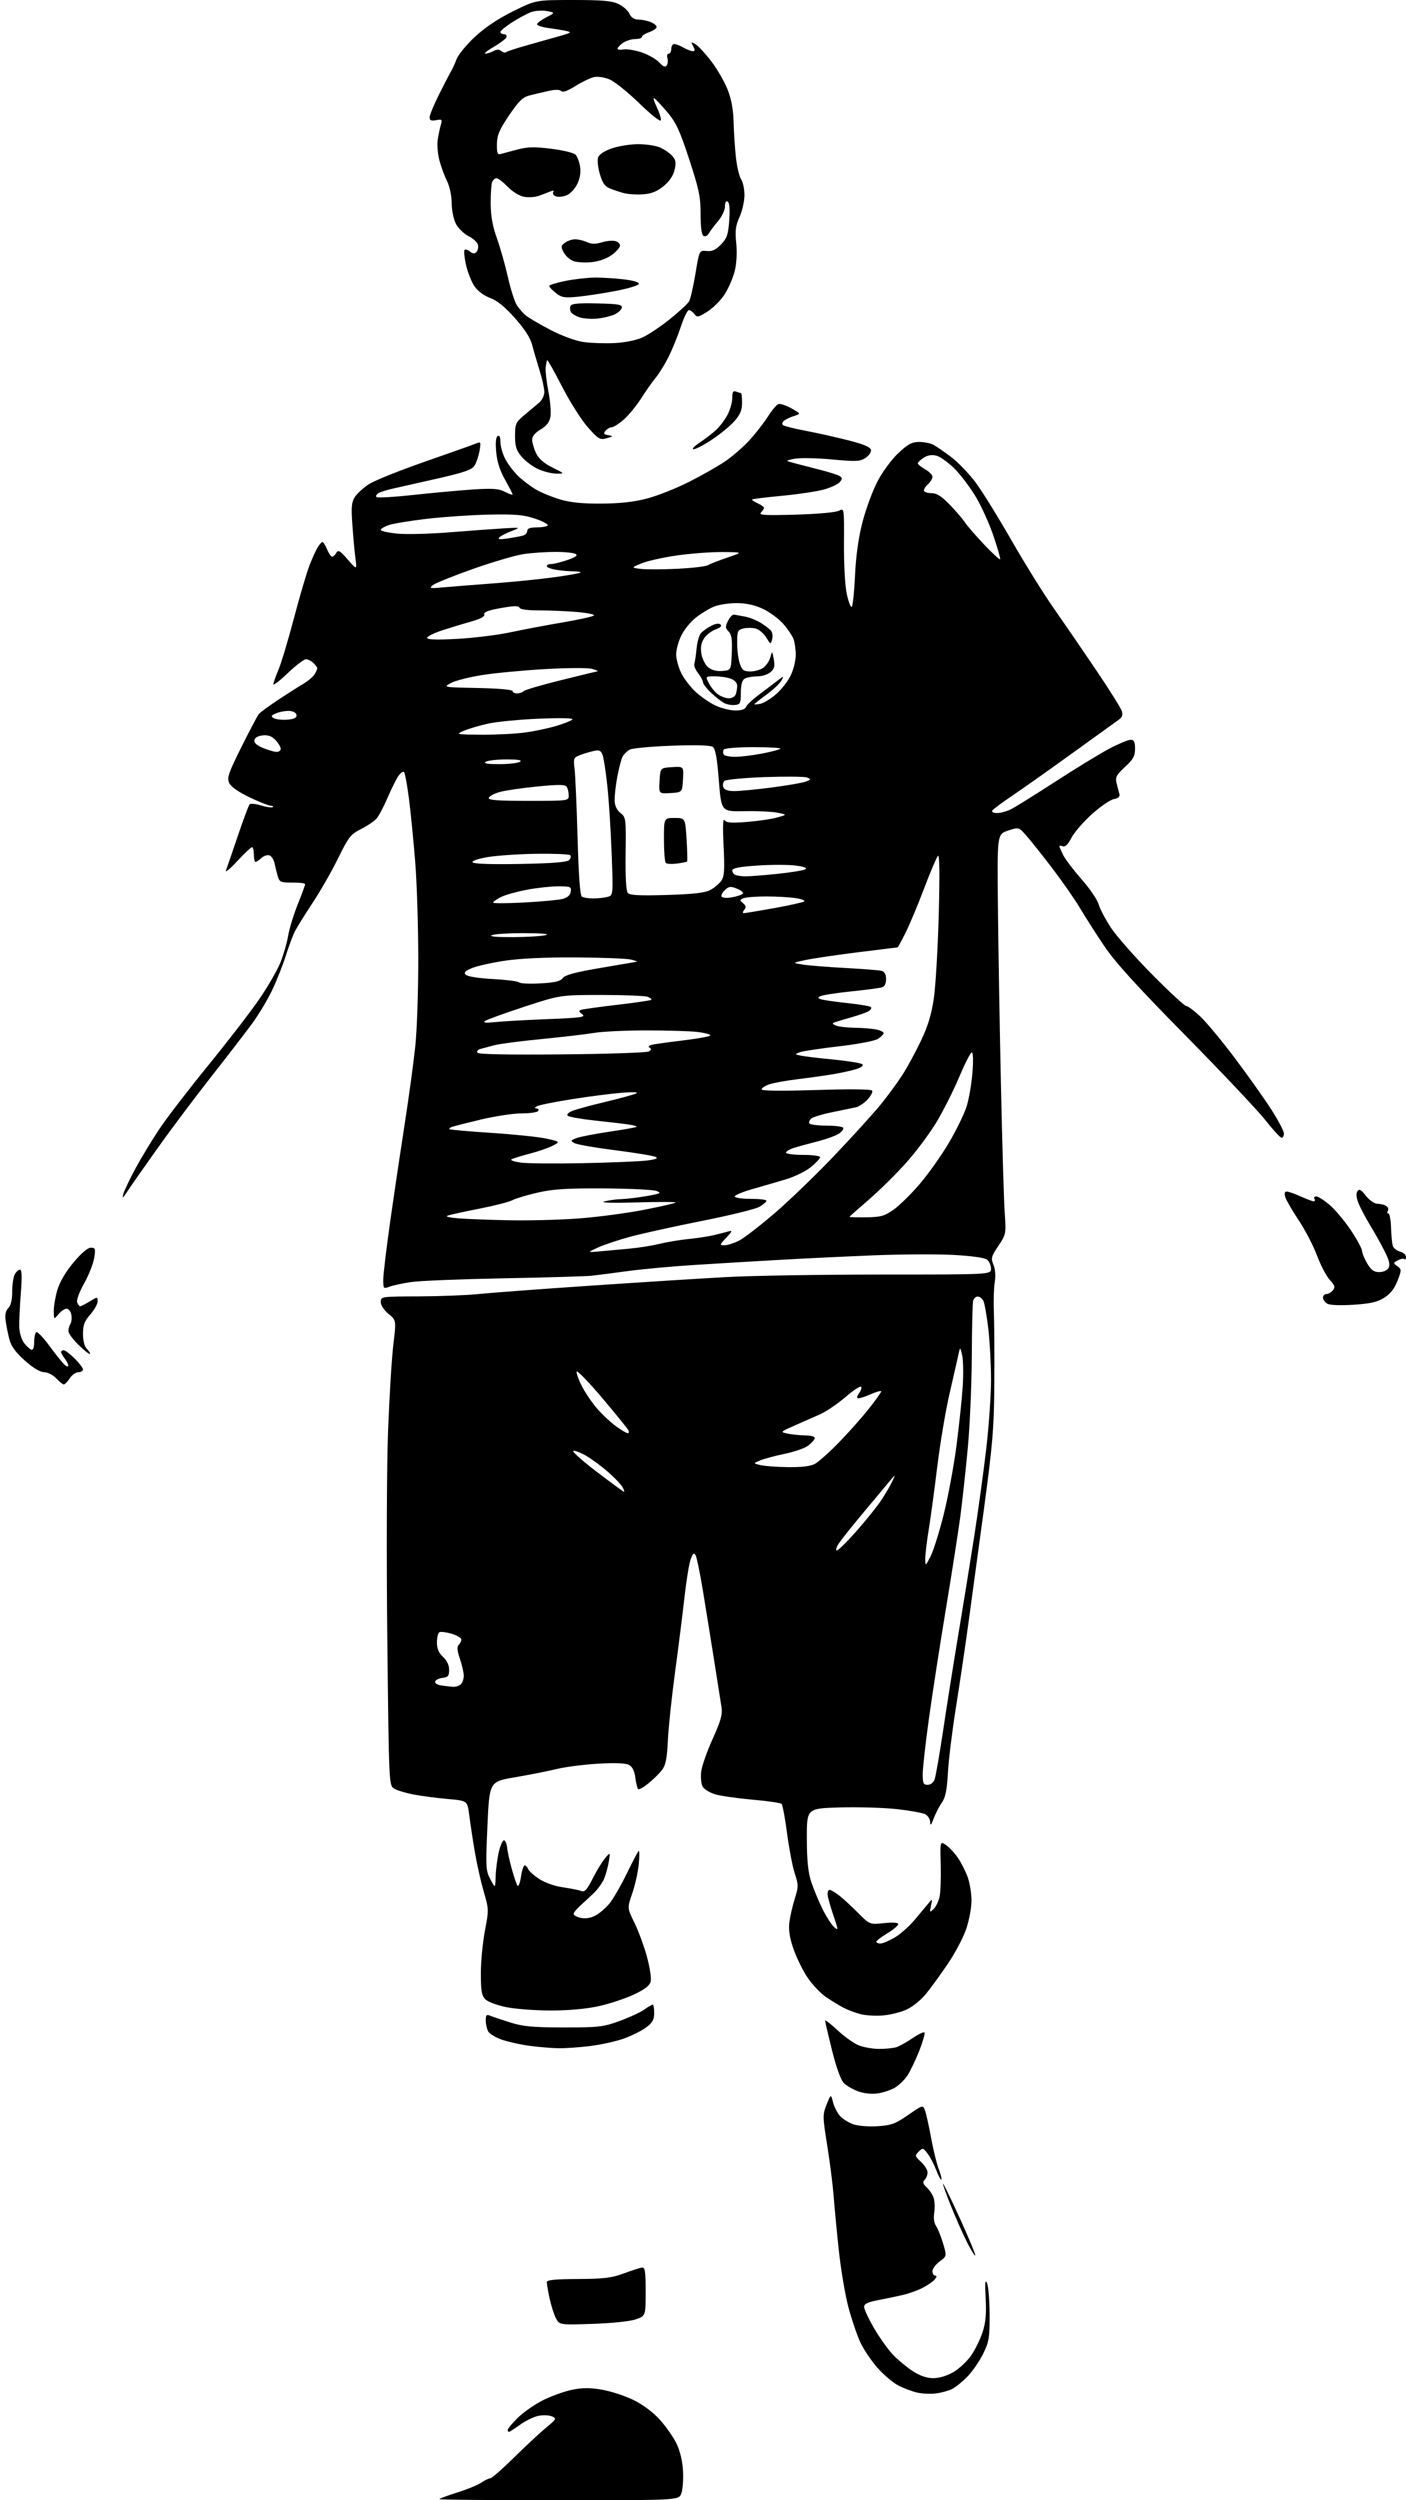 <?xml version="1.0" encoding="UTF-8" standalone="no"?>
<svg 
  version="1.1" 
  xmlns="http://www.w3.org/2000/svg" 
  xmlns:xlink="http://www.w3.org/1999/xlink" 
  xmlns:svg="http://www.w3.org/2000/svg"
  xmlns:rdf="http://www.w3.org/1999/02/22-rdf-syntax-ns#"
  xmlns:cc="http://creativecommons.org/ns#"
  xmlns:dc="http://purl.org/dc/elements/1.1/"
  viewBox="0 0 576 1024"
  width="576"
  height="1024"
>
<style>svg {background-color: white; }</style>"
<path stroke="none" fill="black" fill-rule="evenodd" d="M229.02,1024.00C202.06,1024.00 180.00,1023.80 180.00,1023.56C180.00,1023.31 183.26,1022.10 187.25,1020.85C191.24,1019.61 195.69,1017.78 197.15,1016.79C198.61,1015.81 200.29,1015.00 200.88,1015.00C201.47,1015.00 205.90,1011.11 210.73,1006.36C215.55,1001.61 221.46,996.12 223.86,994.15C227.92,990.82 228.08,990.52 226.18,989.67C225.05,989.16 222.58,989.04 220.68,989.40C218.79,989.76 215.39,991.39 213.13,993.02C210.87,994.66 208.79,996.00 208.51,996.00C208.23,996.00 208.00,995.62 208.00,995.16C208.00,994.69 209.84,992.49 212.09,990.26C214.35,988.03 218.96,984.80 222.34,983.09C225.73,981.38 231.08,979.44 234.24,978.78C238.61,977.88 241.58,977.86 246.64,978.73C250.30,979.36 256.13,981.26 259.58,982.97C263.44,984.87 267.60,987.99 270.35,991.05C272.82,993.79 275.88,998.17 277.14,1000.77C278.60,1003.77 279.58,1007.88 279.81,1012.00C280.01,1015.58 279.69,1019.74 279.11,1021.25C278.05,1024.00 278.05,1024.00 229.02,1024.00zM383.50,980.24C381.30,980.53 377.81,980.38 375.73,979.90C373.66,979.42 370.24,978.14 368.12,977.06C366.01,975.98 362.21,972.80 359.68,969.99C357.16,967.18 353.94,962.45 352.53,959.47C351.12,956.49 348.87,949.88 347.53,944.78C346.20,939.67 344.43,929.20 343.62,921.50C342.80,913.80 341.86,903.90 341.53,899.50C341.20,895.10 340.02,885.82 338.92,878.89C336.99,866.79 336.98,866.09 338.65,861.92C340.39,857.57 340.39,857.57 341.28,861.03C341.76,862.94 343.09,865.50 344.23,866.72C345.36,867.94 347.85,869.45 349.75,870.08C351.64,870.71 356.07,871.04 359.58,870.81C365.10,870.46 366.78,869.84 372.02,866.23C378.05,862.06 378.07,862.06 378.94,864.34C379.42,865.60 380.54,870.65 381.44,875.56C382.34,880.48 383.75,886.24 384.58,888.37C385.41,890.51 385.89,892.45 385.65,892.69C385.41,892.93 384.47,891.18 383.56,888.81C382.65,886.44 381.05,883.38 380.00,882.00C378.20,879.64 378.00,879.59 376.37,881.22C374.73,882.84 374.78,883.07 377.32,885.42C378.79,886.79 380.00,888.74 380.00,889.75C380.00,890.77 379.46,892.14 378.81,892.79C377.88,893.72 378.10,894.45 379.79,896.02C380.99,897.14 382.26,899.19 382.61,900.58C382.96,901.97 383.00,904.61 382.70,906.45C382.38,908.43 382.69,910.54 383.47,911.66C384.19,912.68 385.48,915.89 386.34,918.77C387.90,924.02 387.90,924.02 384.95,926.20C383.33,927.40 382.00,929.19 382.00,930.19C382.00,931.18 382.51,932.00 383.12,932.00C383.87,932.00 383.81,932.52 382.94,933.57C382.22,934.44 379.98,935.99 377.95,937.02C375.93,938.06 372.30,939.36 369.88,939.92C367.47,940.48 362.91,941.43 359.75,942.04C355.45,942.86 354.00,943.57 354.00,944.84C354.00,945.77 355.83,949.67 358.06,953.52C360.30,957.36 363.79,962.24 365.81,964.38C367.84,966.51 371.50,969.55 373.95,971.13C376.94,973.06 379.69,974.00 382.36,974.00C384.79,974.00 387.99,973.03 390.63,971.48C393.00,970.09 396.26,967.02 397.89,964.67C399.51,962.31 401.60,958.03 402.54,955.16C403.81,951.28 404.13,947.74 403.80,941.32C403.46,934.90 403.60,933.31 404.36,935.10C404.92,936.42 405.40,942.23 405.42,948.00C405.46,957.42 405.19,959.06 402.77,964.00C401.29,967.02 398.40,971.22 396.36,973.32C394.32,975.42 391.49,977.72 390.07,978.43C388.66,979.14 385.70,979.96 383.50,980.24zM242.83,951.76C229.17,952.22 229.17,952.22 227.70,949.36C226.90,947.79 225.74,944.12 225.12,941.20C224.50,938.29 224.00,935.35 224.00,934.67C224.00,933.77 227.38,933.43 236.75,933.39C247.32,933.34 250.52,932.95 255.50,931.12C258.80,929.90 262.18,928.82 263.00,928.70C264.25,928.53 264.50,930.19 264.50,938.50C264.50,948.49 264.50,948.49 260.50,949.90C258.17,950.72 250.80,951.49 242.83,951.76zM399.55,923.78C399.32,924.01 397.79,921.55 396.15,918.30C394.51,915.05 391.56,908.41 389.59,903.52C387.63,898.64 386.15,894.51 386.32,894.34C386.49,894.18 389.63,900.64 393.30,908.70C396.97,916.76 399.79,923.55 399.55,923.78zM359.50,857.38C357.11,857.73 353.92,857.39 351.59,856.54C349.44,855.76 346.79,854.23 345.70,853.14C344.47,851.91 342.63,846.82 340.88,839.83C339.33,833.60 338.05,828.10 338.03,827.61C338.01,827.13 340.26,828.84 343.02,831.42C345.78,834.01 349.66,836.79 351.63,837.62C353.60,838.44 357.38,839.13 360.02,839.15C362.66,839.17 365.88,838.86 367.16,838.46C368.45,838.06 371.44,836.39 373.82,834.77C376.20,833.14 378.41,832.07 378.73,832.40C379.06,832.72 378.09,836.12 376.59,839.95C375.08,843.79 372.87,848.38 371.67,850.16C370.47,851.94 368.14,854.16 366.50,855.10C364.85,856.04 361.70,857.07 359.50,857.38zM228.53,838.87C225.76,838.80 220.65,838.38 217.16,837.92C213.67,837.47 208.61,836.37 205.90,835.47C203.20,834.57 200.54,833.00 199.99,831.98C199.45,830.96 199.00,828.93 199.00,827.46C199.00,825.30 199.33,824.93 200.75,825.53C201.71,825.94 205.43,827.19 209.00,828.31C214.36,829.99 218.22,830.35 231.00,830.36C245.25,830.37 247.09,830.16 253.77,827.74C257.77,826.29 262.34,824.18 263.93,823.05C265.51,821.92 267.08,821.00 267.40,821.00C267.73,821.00 268.00,822.55 268.00,824.45C268.00,827.18 267.32,828.41 264.75,830.32C262.96,831.66 258.94,833.69 255.82,834.83C252.69,835.98 246.41,837.39 241.85,837.96C237.28,838.53 231.29,838.94 228.53,838.87zM362.00,825.42C358.98,825.69 354.80,825.48 352.72,824.96C350.64,824.44 347.49,823.28 345.72,822.37C343.95,821.46 340.64,819.45 338.37,817.89C336.10,816.34 332.65,812.67 330.70,809.73C328.75,806.79 326.17,801.49 324.98,797.95C323.41,793.31 322.97,790.26 323.41,787.07C323.74,784.63 324.74,780.32 325.64,777.48C327.15,772.69 327.14,771.95 325.60,767.31C324.69,764.56 323.27,757.19 322.45,750.93C321.63,744.67 320.61,739.21 320.20,738.80C319.79,738.39 314.40,737.60 308.22,737.06C302.04,736.52 295.17,735.53 292.94,734.86C290.71,734.19 288.41,732.76 287.83,731.68C287.25,730.59 286.99,727.86 287.25,725.60C287.52,723.35 289.63,717.31 291.95,712.19C295.33,704.72 296.04,702.16 295.58,699.19C295.26,697.16 293.87,688.30 292.48,679.50C291.08,670.70 289.02,657.88 287.88,651.00C286.74,644.12 285.44,637.83 284.98,637.00C284.32,635.82 283.89,636.15 282.99,638.50C282.35,640.15 281.21,647.04 280.46,653.81C279.70,660.58 277.95,674.53 276.56,684.81C275.17,695.09 273.84,707.73 273.60,712.90C273.27,720.09 272.72,722.90 271.27,724.84C270.22,726.24 267.71,728.72 265.69,730.36C263.67,732.00 261.74,733.08 261.42,732.75C261.10,732.43 260.58,730.31 260.28,728.04C259.91,725.28 259.05,723.56 257.67,722.82C256.32,722.10 251.97,721.93 245.06,722.33C239.25,722.67 231.57,723.66 228.00,724.53C224.43,725.40 216.78,726.91 211.00,727.89C200.50,729.67 200.50,729.67 199.69,747.77C198.93,764.84 199.00,766.09 200.90,769.69C202.91,773.50 202.91,773.50 203.05,768.50C203.13,765.75 203.71,761.25 204.35,758.50C204.99,755.75 205.96,753.60 206.51,753.72C207.05,753.84 207.62,755.19 207.76,756.72C207.90,758.25 208.76,762.20 209.68,765.50C210.59,768.80 211.66,771.87 212.04,772.33C212.43,772.78 213.06,771.09 213.44,768.58C213.81,766.06 214.50,764.00 214.95,764.00C215.41,764.00 216.04,764.65 216.34,765.45C216.65,766.25 218.67,768.08 220.84,769.51C223.18,771.06 227.17,772.47 230.64,772.97C233.86,773.44 237.26,774.12 238.19,774.50C239.52,775.02 240.53,773.90 242.83,769.33C244.45,766.12 246.74,762.37 247.91,761.00C250.05,758.50 250.05,758.50 249.40,762.50C249.04,764.70 248.17,767.85 247.47,769.50C246.77,771.15 244.92,773.73 243.35,775.24C241.78,776.75 239.26,779.09 237.75,780.45C236.24,781.80 235.00,783.34 235.00,783.88C235.00,784.41 236.32,785.13 237.93,785.48C239.76,785.89 241.96,785.55 243.81,784.60C245.43,783.76 248.01,781.59 249.53,779.79C251.06,777.98 254.25,772.49 256.64,767.59C259.03,762.69 261.27,758.42 261.63,758.09C261.99,757.77 262.01,760.20 261.68,763.50C261.35,766.80 260.15,772.19 259.01,775.48C256.95,781.46 256.95,781.46 259.91,787.48C261.54,790.79 263.84,797.03 265.02,801.34C266.20,805.65 266.90,810.24 266.58,811.54C266.16,813.22 264.18,814.76 259.74,816.85C256.31,818.48 249.90,820.61 245.50,821.60C240.41,822.74 233.31,823.40 226.00,823.42C219.68,823.44 211.40,822.84 207.61,822.08C203.77,821.33 199.90,819.90 198.86,818.86C197.33,817.33 197.00,815.44 196.99,808.25C196.99,803.44 197.74,795.58 198.65,790.80C200.28,782.31 200.27,781.92 198.19,774.80C197.02,770.78 195.37,763.45 194.53,758.50C193.69,753.55 192.66,746.80 192.25,743.50C191.49,737.50 191.49,737.50 183.50,736.80C179.10,736.42 172.80,735.60 169.50,734.97C166.20,734.35 162.56,733.24 161.41,732.51C159.35,731.18 159.32,730.55 158.67,671.33C158.30,637.24 158.43,600.53 158.98,586.00C159.52,571.98 160.49,556.05 161.15,550.61C162.34,540.73 162.34,540.73 159.16,538.11C157.29,536.58 155.99,534.57 155.99,533.25C156.00,531.01 156.10,531.00 171.75,530.94C180.41,530.90 191.32,530.48 196.00,529.99C200.68,529.50 221.15,527.97 241.50,526.59C261.85,525.21 287.05,523.61 297.50,523.04C307.95,522.47 336.64,522.00 361.25,522.00C406.00,522.00 406.00,522.00 406.00,519.62C406.00,518.31 405.29,516.66 404.43,515.94C403.45,515.13 398.30,514.39 390.68,513.97C383.98,513.60 369.05,513.68 357.50,514.15C345.95,514.62 328.62,515.46 319.00,516.01C309.38,516.56 294.07,517.47 285.00,518.04C275.93,518.60 263.55,519.73 257.50,520.54C251.45,521.36 244.70,522.23 242.50,522.48C240.30,522.73 224.10,523.21 206.50,523.54C188.90,523.87 171.70,524.57 168.28,525.09C164.85,525.61 160.91,526.46 159.53,526.99C157.10,527.91 157.00,527.80 157.00,524.10C157.00,521.98 158.34,510.86 159.98,499.38C161.61,487.89 164.29,469.95 165.92,459.50C167.54,449.05 169.44,435.10 170.13,428.50C170.83,421.90 171.38,405.70 171.36,392.50C171.35,379.30 170.78,361.52 170.10,353.00C169.42,344.48 168.27,332.86 167.55,327.20C166.82,321.53 165.91,316.58 165.51,316.20C165.11,315.81 164.04,316.59 163.14,317.93C162.24,319.27 160.24,323.31 158.69,326.92C157.15,330.52 155.12,334.31 154.19,335.34C153.26,336.37 150.41,338.28 147.86,339.57C143.64,341.71 142.79,342.80 138.56,351.43C136.00,356.66 131.29,364.89 128.10,369.72C124.90,374.55 121.61,379.85 120.78,381.50C119.95,383.15 118.28,387.65 117.06,391.50C115.85,395.35 113.33,401.69 111.47,405.58C109.61,409.47 105.97,415.55 103.39,419.08C100.80,422.61 93.21,432.48 86.51,441.00C79.81,449.52 69.85,462.80 64.38,470.50C58.90,478.20 53.39,486.07 52.14,488.00C50.29,490.85 50.00,491.03 50.54,489.00C50.91,487.62 53.15,482.90 55.53,478.50C57.91,474.10 62.35,466.78 65.40,462.23C68.44,457.68 77.37,446.08 85.22,436.45C93.07,426.82 102.42,414.70 106.00,409.52C109.58,404.34 113.55,397.49 114.84,394.30C116.13,391.11 117.56,386.17 118.03,383.33C118.49,380.49 120.25,374.72 121.93,370.50C123.62,366.29 125.00,362.53 125.00,362.13C125.00,361.74 122.65,361.43 119.79,361.46C115.08,361.50 114.50,361.26 113.83,359.00C113.41,357.62 112.82,355.24 112.51,353.71C112.20,352.17 111.26,350.65 110.43,350.34C109.60,350.02 108.12,350.49 107.13,351.38C106.15,352.27 105.04,353.00 104.67,353.00C104.30,353.00 104.00,351.65 104.00,350.00C104.00,348.35 103.66,346.99 103.25,346.97C102.84,346.96 100.09,349.54 97.15,352.72C94.21,355.90 92.15,357.60 92.57,356.50C92.98,355.40 95.18,349.01 97.45,342.29C99.72,335.58 101.90,329.77 102.28,329.38C102.67,329.00 104.83,329.23 107.09,329.91C109.35,330.59 111.45,330.88 111.76,330.57C112.08,330.26 111.68,330.00 110.89,330.00C110.09,330.00 106.19,328.44 102.22,326.54C97.59,324.32 94.59,322.20 93.89,320.66C92.93,318.55 93.58,316.63 98.89,305.97C102.25,299.23 105.47,293.14 106.05,292.44C106.63,291.74 110.12,289.17 113.80,286.73C117.49,284.29 122.19,281.29 124.26,280.06C126.33,278.83 128.47,276.99 129.01,275.98C129.56,274.96 130.00,273.91 130.00,273.64C130.00,273.37 129.29,272.44 128.43,271.57C127.56,270.71 126.18,270.00 125.35,270.00C124.53,270.00 121.18,272.54 117.93,275.65C114.67,278.76 112.00,280.82 112.00,280.24C112.00,279.65 112.92,277.01 114.05,274.38C115.18,271.74 118.07,262.14 120.46,253.04C122.86,243.95 125.75,234.15 126.89,231.28C128.02,228.40 129.52,225.14 130.22,224.03C130.91,222.91 131.77,222.00 132.12,222.00C132.47,222.00 133.32,223.35 134.00,225.00C134.68,226.65 135.62,228.00 136.07,228.00C136.53,228.00 137.30,227.28 137.79,226.41C138.54,225.08 139.31,225.54 142.46,229.16C146.24,233.50 146.24,233.50 145.60,228.50C145.24,225.75 144.68,219.58 144.34,214.78C143.84,207.62 144.02,205.62 145.39,203.53C146.30,202.14 148.85,199.80 151.05,198.35C153.25,196.89 163.70,192.69 174.28,189.01C184.85,185.33 194.32,181.96 195.32,181.53C196.96,180.81 197.07,181.11 196.46,184.62C196.08,186.75 195.17,189.48 194.42,190.67C193.33,192.40 190.31,193.46 179.28,195.98C171.70,197.71 163.47,199.57 160.99,200.11C158.51,200.64 155.82,201.49 155.02,201.99C154.22,202.48 153.87,203.20 154.25,203.59C154.64,203.97 161.60,203.56 169.72,202.67C177.85,201.79 188.84,200.79 194.14,200.45C201.92,199.95 204.37,200.14 206.89,201.44C208.60,202.33 210.00,202.81 210.00,202.51C210.00,202.21 208.61,199.50 206.91,196.49C204.81,192.77 203.64,189.11 203.28,185.14C202.93,181.33 203.14,179.03 203.87,178.58C204.62,178.12 205.00,178.94 205.00,180.98C205.00,182.69 205.86,185.77 206.92,187.84C207.98,189.91 210.33,193.06 212.15,194.84C213.97,196.62 217.28,199.14 219.49,200.44C221.71,201.74 226.22,203.60 229.51,204.57C233.75,205.82 238.72,206.32 246.50,206.26C254.13,206.20 259.84,205.56 265.12,204.16C269.32,203.05 276.97,200.03 282.12,197.44C287.28,194.85 294.02,191.02 297.10,188.93C300.18,186.84 304.75,182.84 307.27,180.05C309.78,177.25 313.11,172.95 314.67,170.49C316.22,168.03 318.10,165.79 318.85,165.50C319.59,165.22 321.99,165.99 324.17,167.22C328.15,169.45 328.15,169.45 325.32,170.36C323.77,170.86 321.92,171.73 321.21,172.29C320.50,172.85 320.27,173.65 320.71,174.07C321.14,174.48 325.32,175.55 330.00,176.43C334.68,177.31 342.55,179.07 347.50,180.33C353.79,181.93 356.59,183.11 356.81,184.25C356.98,185.14 355.98,186.62 354.58,187.54C352.32,189.02 350.73,189.09 340.77,188.17C334.57,187.59 327.70,187.47 325.50,187.89C321.50,188.66 321.50,188.66 326.00,189.84C328.48,190.49 333.21,191.72 336.52,192.56C339.83,193.41 343.18,194.49 343.96,194.97C345.13,195.70 345.15,196.12 344.05,197.43C343.33,198.31 340.43,199.67 337.62,200.46C334.80,201.26 327.10,202.42 320.50,203.04C313.90,203.67 308.33,204.35 308.12,204.55C307.91,204.76 308.92,205.46 310.37,206.12C311.82,206.78 313.00,207.61 313.00,207.96C313.00,208.31 312.44,209.19 311.75,209.91C310.72,210.99 313.24,211.14 326.00,210.78C334.98,210.52 342.41,209.85 343.67,209.18C345.84,208.02 345.84,208.02 345.75,222.76C345.70,231.14 346.19,239.99 346.90,243.26C347.59,246.43 348.50,248.81 348.93,248.55C349.36,248.28 349.96,242.54 350.28,235.78C350.66,227.53 351.67,220.31 353.36,213.76C354.75,208.41 357.53,200.89 359.54,197.05C361.58,193.17 365.35,188.07 368.06,185.54C371.96,181.89 373.62,181.00 376.52,181.00C378.51,181.00 381.11,181.51 382.32,182.13C383.52,182.74 386.86,185.05 389.74,187.24C392.62,189.43 397.18,194.21 399.87,197.86C402.56,201.51 409.14,212.15 414.49,221.50C419.85,230.85 427.55,243.22 431.60,249.00C435.65,254.78 443.44,266.13 448.91,274.23C454.38,282.33 459.17,289.96 459.56,291.19C460.07,292.79 459.74,293.78 458.38,294.73C457.35,295.46 448.85,301.58 439.50,308.34C430.15,315.10 419.04,322.95 414.82,325.80C410.59,328.64 406.86,331.43 406.51,331.98C406.15,332.57 406.98,333.00 408.49,333.00C409.93,333.00 412.54,332.26 414.30,331.37C416.06,330.47 424.25,325.36 432.50,320.02C440.75,314.68 450.61,308.66 454.40,306.65C458.20,304.64 462.13,303.00 463.15,303.00C464.61,303.00 465.00,303.77 465.00,306.65C465.00,309.65 464.26,310.99 460.88,314.11C457.35,317.37 456.86,318.31 457.43,320.71C457.79,322.24 458.31,324.23 458.57,325.12C458.91,326.27 458.24,326.90 456.28,327.30C454.75,327.60 450.67,330.42 447.21,333.55C443.75,336.68 440.01,341.03 438.90,343.20C437.56,345.82 436.39,346.98 435.44,346.61C434.65,346.31 434.00,346.30 434.00,346.58C434.00,346.87 434.73,348.54 435.62,350.30C436.51,352.06 439.93,356.54 443.21,360.26C446.48,363.98 449.59,368.55 450.11,370.43C450.63,372.31 452.95,376.69 455.26,380.15C457.57,383.61 465.15,392.20 472.11,399.22C479.06,406.25 485.29,412.00 485.94,412.00C486.59,412.00 489.17,413.91 491.67,416.25C494.18,418.59 500.62,426.36 506.00,433.51C511.37,440.67 518.07,450.12 520.88,454.51C523.70,458.91 526.00,463.29 526.00,464.25C526.00,465.21 525.57,466.00 525.04,466.00C524.52,466.00 521.52,462.74 518.37,458.75C515.23,454.76 500.47,439.12 485.56,424.00C465.73,403.87 456.84,394.09 452.41,387.50C449.07,382.55 444.61,375.57 442.50,372.00C440.38,368.43 435.24,361.04 431.08,355.58C426.91,350.13 422.12,344.10 420.43,342.19C417.35,338.72 417.35,338.72 412.93,340.20C408.50,341.68 408.50,341.68 408.82,371.59C408.99,388.04 409.55,420.80 410.06,444.40C410.57,467.99 411.25,491.39 411.59,496.40C412.19,505.42 412.17,505.54 408.99,510.28C406.07,514.62 405.89,515.32 407.00,517.99C407.76,519.83 407.95,522.55 407.52,525.22C407.13,527.57 406.97,533.10 407.16,537.50C407.35,541.90 407.43,554.95 407.35,566.50C407.22,584.95 406.71,591.20 403.10,618.00C400.84,634.77 397.90,656.38 396.57,666.00C395.24,675.62 392.96,690.92 391.51,700.00C390.06,709.08 388.64,720.77 388.34,726.00C387.93,733.23 387.33,736.17 385.83,738.31C384.74,739.85 383.24,742.78 382.50,744.81C381.49,747.54 381.12,747.92 381.07,746.29C381.03,745.07 380.14,743.61 379.09,743.05C378.04,742.49 372.82,741.54 367.47,740.95C362.13,740.35 351.63,740.04 344.13,740.25C330.50,740.64 330.50,740.64 330.54,753.07C330.58,762.41 331.05,766.87 332.43,771.00C333.45,774.02 335.52,778.98 337.03,782.00C338.54,785.02 340.65,788.29 341.72,789.25C343.53,790.88 343.51,790.57 341.35,784.25C340.09,780.54 339.04,776.71 339.03,775.75C339.01,774.79 339.39,774.00 339.87,774.00C340.34,774.00 342.03,774.99 343.62,776.19C345.20,777.40 348.71,780.60 351.40,783.32C356.30,788.25 356.30,788.25 362.15,787.64C365.87,787.25 368.00,787.40 368.00,788.05C368.00,788.62 365.99,790.30 363.53,791.79C361.07,793.28 359.05,794.84 359.03,795.25C359.01,795.66 359.75,796.00 360.66,796.00C361.58,796.00 364.20,794.90 366.50,793.55C368.79,792.21 372.43,789.01 374.58,786.43C376.74,783.86 379.30,780.80 380.28,779.63C382.04,777.51 382.05,777.51 381.40,780.50C380.80,783.29 380.87,783.39 382.45,781.89C383.38,781.01 384.49,778.76 384.90,776.89C385.32,775.03 385.54,769.12 385.39,763.77C385.13,754.04 385.13,754.04 387.46,755.57C388.74,756.41 390.95,758.76 392.36,760.80C393.77,762.83 395.61,766.47 396.46,768.88C397.31,771.28 398.00,775.58 398.00,778.43C398.00,781.28 397.03,786.48 395.84,790.00C394.66,793.51 391.22,800.01 388.20,804.44C385.19,808.87 381.17,814.39 379.28,816.70C377.39,819.01 373.97,821.80 371.67,822.91C369.38,824.02 365.02,825.15 362.00,825.42zM380.02,731.00C381.21,731.00 382.40,730.07 382.89,728.75C383.35,727.51 384.93,718.40 386.41,708.50C387.88,698.60 390.63,681.27 392.51,670.00C394.40,658.73 397.31,640.73 398.99,630.00C400.67,619.27 402.93,602.85 404.02,593.50C405.11,584.15 406.00,571.40 406.00,565.17C406.00,558.94 405.50,549.49 404.88,544.17C404.26,538.85 403.35,533.71 402.84,532.75C402.34,531.79 401.30,531.00 400.53,531.00C399.76,531.00 398.93,531.79 398.67,532.75C398.42,533.71 398.17,543.93 398.12,555.45C398.06,566.97 397.33,583.84 396.49,592.95C395.64,602.05 394.27,614.67 393.43,621.00C392.59,627.33 389.92,644.42 387.50,659.00C385.08,673.58 381.95,693.79 380.55,703.92C379.15,714.05 378.00,724.29 378.00,726.67C378.00,730.35 378.30,731.00 380.02,731.00zM185.55,690.85C186.68,690.93 188.14,690.46 188.80,689.80C189.46,689.14 190.00,687.58 190.00,686.33C190.00,685.09 189.29,681.98 188.42,679.42C187.29,676.08 187.15,674.45 187.92,673.68C188.51,673.09 189.00,672.09 189.00,671.46C189.00,670.83 187.19,669.77 184.98,669.11C182.77,668.45 180.52,668.18 179.98,668.51C179.44,668.85 179.00,670.73 179.00,672.69C179.00,675.22 179.73,676.95 181.50,678.59C183.09,680.06 184.00,681.99 184.00,683.89C184.00,686.37 183.56,686.92 181.33,687.18C179.86,687.36 178.48,688.03 178.27,688.68C178.05,689.34 179.12,690.04 180.69,690.28C182.24,690.51 184.42,690.77 185.55,690.85zM381.17,637.55C382.32,635.37 384.74,627.68 386.56,620.46C388.38,613.23 390.77,600.38 391.87,591.91C392.96,583.43 394.11,572.45 394.42,567.50C394.73,562.55 394.61,556.92 394.16,555.00C393.34,551.50 393.34,551.50 392.59,555.00C392.17,556.92 390.54,564.12 388.95,571.00C387.37,577.88 385.14,591.15 384.00,600.50C382.86,609.85 381.27,621.55 380.47,626.50C379.66,631.45 379.03,636.85 379.05,638.50C379.09,641.50 379.09,641.50 381.17,637.55zM342.83,635.00C343.41,635.00 346.97,631.50 350.75,627.22C354.52,622.94 358.98,617.43 360.66,614.97C362.34,612.51 364.47,608.92 365.39,607.00C367.05,603.50 367.05,603.50 363.78,607.44C361.97,609.61 357.09,615.46 352.93,620.44C348.76,625.42 344.55,630.74 343.56,632.25C342.58,633.76 342.25,635.00 342.83,635.00zM255.66,611.00C255.89,611.00 255.61,610.15 255.05,609.10C254.50,608.06 251.89,605.31 249.27,603.00C246.65,600.69 242.59,597.68 240.26,596.31C237.93,594.94 235.50,594.00 234.87,594.21C234.23,594.42 238.55,598.29 244.48,602.80C250.40,607.31 255.44,611.00 255.66,611.00zM322.80,600.88C328.27,600.96 332.02,600.51 333.80,599.57C335.28,598.79 339.71,594.85 343.63,590.82C347.55,586.80 353.07,580.60 355.88,577.05C358.70,573.50 361.00,570.27 361.00,569.86C361.00,569.45 358.94,570.02 356.42,571.14C353.90,572.25 351.58,572.92 351.27,572.61C350.97,572.30 351.27,571.38 351.95,570.56C352.63,569.74 353.03,568.59 352.84,568.01C352.64,567.42 349.79,569.26 346.49,572.08C343.20,574.91 338.48,578.12 336.00,579.22C333.52,580.32 328.81,582.40 325.51,583.85C319.67,586.42 319.60,586.50 322.51,587.12C324.16,587.48 327.45,587.82 329.83,587.88C332.70,587.96 334.03,588.40 333.77,589.19C333.55,589.84 332.28,591.18 330.94,592.17C329.60,593.15 325.34,594.62 321.48,595.42C317.61,596.22 313.11,597.43 311.48,598.10C308.50,599.32 308.50,599.32 311.50,600.04C313.15,600.44 318.23,600.82 322.80,600.88zM257.20,587.00C257.69,587.00 257.74,586.36 257.30,585.57C256.86,584.79 252.03,578.86 246.56,572.39C241.09,565.93 236.45,561.14 236.25,561.74C236.05,562.35 237.00,565.01 238.35,567.67C239.71,570.33 242.52,574.47 244.60,576.88C246.68,579.29 250.16,582.55 252.34,584.13C254.52,585.71 256.70,587.00 257.20,587.00zM26.15,567.00C25.71,567.00 24.29,565.88 23.00,564.50C21.68,563.10 19.52,562.00 18.08,561.99C16.43,561.98 13.58,560.27 10.18,557.24C6.37,553.84 4.58,551.37 3.83,548.50C3.26,546.30 2.58,542.88 2.31,540.91C1.97,538.44 2.32,536.82 3.41,535.73C4.45,534.69 5.00,532.37 5.00,529.01C5.00,526.18 5.47,523.00 6.04,521.93C6.60,520.87 7.57,520.00 8.18,520.00C8.97,520.00 9.07,522.80 8.53,529.75C8.11,535.11 7.81,541.30 7.88,543.50C7.94,545.70 8.81,548.60 9.80,549.94C10.80,551.28 12.16,552.55 12.81,552.77C13.58,553.03 14.00,551.92 14.00,549.64C14.00,547.70 14.39,545.88 14.86,545.58C15.34,545.29 17.85,547.94 20.43,551.46C23.02,554.99 25.78,558.41 26.57,559.06C27.36,559.71 28.00,559.83 28.00,559.31C28.00,558.80 27.34,557.51 26.53,556.44C25.72,555.37 25.05,554.16 25.03,553.75C25.01,553.34 25.49,553.00 26.10,553.00C26.70,553.00 28.73,554.53 30.60,556.40C32.47,558.27 34.00,560.29 34.00,560.90C34.00,561.50 33.15,562.00 32.12,562.00C31.08,562.00 29.49,563.12 28.59,564.50C27.69,565.88 26.59,567.00 26.15,567.00zM36.82,554.51C36.59,554.74 34.51,553.09 32.20,550.85C29.89,548.61 28.01,546.03 28.02,545.13C28.02,544.24 28.41,542.91 28.86,542.19C29.32,541.46 29.49,539.77 29.23,538.44C28.98,537.10 28.10,536.00 27.29,536.00C26.48,536.00 24.98,537.01 23.94,538.25C22.07,540.50 22.07,540.50 22.03,536.93C22.01,534.97 22.68,531.06 23.52,528.25C24.47,525.05 26.94,520.85 30.11,517.06C33.27,513.28 35.94,511.00 37.21,511.00C39.06,511.00 39.19,511.42 38.58,515.25C38.20,517.58 36.35,522.27 34.45,525.66C32.49,529.16 31.26,532.52 31.61,533.41C31.94,534.29 32.50,535.00 32.86,535.00C33.21,534.99 34.96,534.10 36.75,533.01C39.96,531.05 40.00,531.05 40.00,532.98C40.00,534.05 38.65,536.47 37.00,538.35C34.61,541.07 34.00,542.68 34.00,546.31C34.00,549.17 34.60,551.46 35.62,552.48C36.51,553.37 37.05,554.28 36.82,554.51zM554.50,534.37C549.03,534.73 544.81,534.56 543.75,533.93C542.79,533.36 542.00,532.25 542.00,531.45C542.00,530.65 542.62,530.00 543.38,530.00C544.14,530.00 545.33,529.31 546.03,528.46C547.09,527.18 546.89,526.48 544.79,524.21C543.40,522.72 541.03,518.20 539.52,514.17C538.00,510.13 534.61,503.61 531.98,499.67C529.35,495.73 526.90,491.49 526.53,490.25C526.08,488.71 526.28,488.01 527.18,488.02C527.91,488.03 530.46,488.93 532.86,490.02C535.26,491.11 537.65,492.00 538.17,492.00C538.69,492.00 538.84,491.55 538.50,491.00C538.16,490.45 538.50,490.00 539.26,490.00C540.02,490.00 542.49,491.59 544.76,493.53C547.03,495.47 550.94,500.14 553.44,503.91C555.95,507.68 558.00,511.47 558.00,512.33C558.00,513.18 558.94,515.49 560.10,517.44C561.72,520.20 562.84,521.00 565.05,521.00C566.70,521.00 568.30,520.28 568.86,519.29C569.56,518.04 569.13,516.20 567.29,512.54C565.90,509.77 563.26,505.02 561.41,502.00C559.57,498.98 557.41,494.90 556.60,492.95C555.65,490.64 555.46,488.89 556.06,487.95C556.81,486.78 557.48,487.12 559.57,489.75C561.04,491.61 563.07,493.01 564.32,493.02C565.52,493.02 567.12,493.42 567.88,493.90C568.64,494.38 568.95,495.28 568.57,495.89C568.19,496.50 568.29,497.00 568.79,497.00C569.28,497.00 569.77,499.59 569.87,502.75C569.97,505.91 570.29,509.29 570.59,510.25C570.89,511.21 572.23,512.27 573.57,512.61C574.90,512.94 576.00,513.92 576.00,514.78C576.00,515.63 575.72,516.05 575.37,515.70C575.02,515.35 573.82,515.56 572.69,516.17C570.72,517.22 570.71,517.32 572.47,518.60C574.22,519.88 574.23,520.12 572.54,524.52C571.35,527.65 569.64,529.85 567.15,531.45C564.29,533.28 561.55,533.91 554.50,534.37zM245.50,512.52C248.25,512.26 253.65,511.77 257.50,511.43C261.35,511.09 266.98,510.21 270.00,509.47C273.02,508.72 278.43,507.82 282.00,507.46C285.57,507.10 290.30,506.38 292.50,505.85C294.70,505.32 297.40,504.63 298.50,504.32C300.15,503.86 299.99,504.31 297.56,506.88C294.73,509.89 294.70,510.00 296.85,510.00C298.08,510.00 300.75,509.15 302.79,508.11C304.83,507.06 311.45,501.95 317.50,496.75C323.55,491.54 334.66,480.81 342.18,472.89C349.71,464.98 358.22,455.57 361.10,452.00C363.97,448.43 367.87,443.09 369.75,440.15C371.64,437.21 374.99,431.05 377.19,426.47C380.09,420.42 381.56,415.64 382.54,409.08C383.28,404.11 384.20,388.67 384.57,374.77C385.02,358.10 384.91,349.84 384.26,350.50C383.71,351.05 381.15,357.08 378.57,363.90C375.99,370.73 372.54,378.94 370.92,382.15C369.30,385.37 367.87,388.00 367.74,388.00C367.61,388.00 360.30,388.90 351.50,390.01C342.70,391.11 333.02,392.54 330.00,393.19C324.50,394.36 324.50,394.36 329.04,395.07C331.54,395.46 339.41,396.08 346.54,396.46C353.67,396.84 360.29,397.37 361.25,397.64C362.40,397.97 363.00,399.13 363.00,401.00C363.00,402.86 362.39,404.05 361.25,404.39C360.29,404.68 354.55,405.43 348.50,406.06C342.45,406.69 336.83,407.58 336.01,408.03C334.85,408.66 335.07,408.97 337.01,409.43C338.38,409.75 343.24,410.41 347.81,410.90C352.38,411.39 356.42,412.09 356.78,412.45C357.15,412.81 356.78,413.54 355.97,414.06C355.16,414.59 352.02,415.72 349.00,416.58C345.98,417.44 342.82,418.38 342.00,418.68C340.81,419.11 340.91,419.38 342.50,420.04C343.60,420.49 347.03,420.89 350.13,420.93C353.22,420.97 357.16,421.28 358.88,421.62C360.59,421.97 362.00,422.63 362.00,423.10C362.00,423.57 360.98,424.63 359.72,425.45C358.40,426.31 351.63,427.61 343.62,428.54C336.01,429.42 328.82,430.51 327.64,430.96C325.55,431.77 325.56,431.80 328.00,432.34C329.38,432.64 335.43,433.37 341.46,433.95C347.48,434.54 352.81,435.41 353.30,435.90C353.81,436.41 352.78,437.23 350.84,437.84C349.00,438.43 344.80,439.36 341.50,439.92C338.20,440.48 331.61,441.41 326.86,441.98C322.10,442.56 316.82,443.52 315.11,444.11C313.40,444.71 312.00,445.63 312.00,446.17C312.00,446.79 320.06,446.88 334.35,446.43C348.36,445.98 356.93,446.07 357.30,446.68C357.63,447.20 356.78,448.84 355.42,450.31C354.05,451.78 351.94,453.20 350.72,453.48C349.50,453.75 345.19,454.65 341.14,455.46C337.09,456.27 333.16,457.45 332.40,458.08C331.64,458.71 331.27,459.63 331.57,460.11C331.87,460.60 334.99,461.00 338.50,461.00C342.01,461.00 345.13,461.40 345.43,461.89C345.74,462.38 344.92,463.48 343.62,464.33C342.32,465.18 338.38,466.60 334.88,467.49C331.37,468.37 327.04,469.56 325.25,470.13C323.46,470.69 322.00,471.57 322.00,472.08C322.00,472.58 325.15,473.00 329.00,473.00C332.85,473.00 336.00,473.42 336.00,473.93C336.00,474.44 334.31,476.25 332.25,477.95C330.19,479.65 325.57,481.92 322.00,482.99C318.43,484.06 312.24,485.87 308.25,487.00C304.26,488.13 301.00,489.49 301.00,490.03C301.00,490.56 303.93,491.00 307.50,491.00C311.07,491.00 314.00,491.35 314.00,491.78C314.00,492.22 312.72,493.32 311.16,494.24C309.61,495.16 299.18,497.73 288.00,499.95C276.81,502.17 263.58,505.08 258.58,506.41C253.59,507.75 247.47,509.78 245.00,510.92C240.50,512.99 240.50,512.99 245.50,512.52zM208.91,499.78C216.83,499.94 229.58,499.59 237.25,499.02C244.91,498.44 256.82,496.86 263.72,495.51C270.63,494.16 276.52,492.82 276.81,492.52C277.11,492.22 269.96,492.19 260.93,492.46C251.12,492.74 245.71,492.59 247.50,492.08C249.15,491.62 252.26,491.18 254.42,491.12C256.57,491.05 261.29,490.49 264.90,489.86C270.65,488.86 271.15,488.60 268.98,487.78C267.62,487.26 257.95,486.79 247.50,486.72C232.55,486.63 226.80,486.98 220.50,488.39C216.10,489.38 211.38,490.78 210.00,491.52C208.62,492.25 202.55,493.82 196.50,495.00C190.45,496.18 184.60,497.46 183.50,497.83C182.24,498.25 183.90,498.68 188.00,499.00C191.57,499.27 200.98,499.63 208.91,499.78zM354.85,498.56C360.73,498.49 362.29,498.07 365.95,495.53C368.29,493.91 373.12,489.19 376.68,485.04C380.24,480.89 385.68,473.23 388.76,468.00C391.84,462.77 395.12,456.02 396.05,453.00C396.97,449.98 398.02,443.79 398.39,439.25C398.77,434.46 398.66,431.00 398.13,431.00C397.63,431.00 395.32,435.50 393.00,441.01C390.68,446.51 386.52,454.80 383.75,459.43C380.99,464.07 375.30,471.68 371.12,476.35C366.93,481.02 360.01,487.83 355.75,491.49C351.49,495.15 348.00,498.25 348.00,498.39C348.00,498.53 351.08,498.60 354.85,498.56zM239.00,476.39C250.28,476.15 261.91,475.67 264.86,475.32C268.50,474.90 269.73,474.43 268.72,473.86C267.89,473.40 260.47,472.17 252.22,471.12C243.98,470.08 236.39,468.76 235.36,468.18C233.64,467.22 233.70,467.06 236.18,466.12C237.65,465.56 243.71,464.38 249.65,463.50C255.58,462.62 260.61,461.73 260.82,461.51C261.03,461.30 259.70,460.89 257.85,460.60C256.01,460.31 249.78,459.57 244.00,458.96C238.22,458.35 233.09,457.45 232.59,456.96C232.05,456.44 232.86,455.61 234.59,454.93C236.19,454.30 242.22,452.66 248.00,451.29C253.78,449.91 259.40,448.38 260.50,447.88C261.80,447.29 259.86,447.17 255.00,447.53C250.88,447.84 241.65,449.02 234.50,450.15C227.35,451.28 220.82,452.59 220.00,453.07C218.92,453.69 218.87,453.95 219.81,453.97C220.53,453.99 220.84,454.45 220.50,455.00C220.16,455.55 217.10,456.00 213.69,456.00C210.29,456.00 202.78,457.14 197.00,458.52C191.22,459.90 185.87,461.26 185.11,461.54C184.34,461.82 183.90,462.24 184.14,462.47C184.37,462.70 192.20,463.39 201.53,464.00C210.87,464.61 220.98,465.67 224.00,466.36C229.50,467.61 229.50,467.61 226.46,469.23C224.78,470.11 220.51,471.59 216.96,472.51C213.42,473.43 210.06,474.48 209.51,474.84C208.95,475.20 210.75,475.80 213.50,476.17C216.25,476.53 227.72,476.63 239.00,476.39zM230.36,431.83C249.14,431.65 265.11,431.11 265.86,430.62C266.89,429.96 266.93,429.57 266.01,429.00C265.27,428.55 266.11,428.03 268.15,427.68C269.99,427.37 275.89,426.58 281.25,425.93C286.61,425.28 291.00,424.42 291.00,424.02C291.00,423.61 288.64,422.99 285.75,422.65C282.86,422.30 273.52,422.02 265.00,422.01C256.48,422.01 246.80,422.47 243.50,423.02C240.20,423.57 230.54,424.71 222.03,425.54C213.52,426.36 204.74,427.51 202.53,428.08C200.31,428.65 197.71,429.35 196.74,429.63C195.76,429.91 195.25,430.60 195.59,431.15C196.00,431.81 208.15,432.04 230.36,431.83zM202.50,418.64C205.25,418.32 214.90,417.77 223.94,417.41C238.09,416.85 240.13,416.57 238.54,415.40C237.08,414.34 236.99,413.95 238.10,413.58C238.87,413.32 245.55,412.39 252.95,411.52C260.34,410.65 266.59,409.74 266.84,409.49C267.08,409.25 266.43,408.70 265.39,408.27C264.35,407.85 255.85,407.50 246.50,407.50C229.50,407.50 229.50,407.50 214.50,412.42C206.25,415.13 199.05,417.76 198.50,418.27C197.88,418.85 199.39,418.99 202.50,418.64zM221.40,402.76C227.40,402.42 229.60,401.89 230.57,400.57C231.50,399.30 235.69,398.18 246.11,396.41C253.95,395.09 260.62,393.95 260.93,393.88C261.24,393.82 260.15,393.42 258.50,393.00C256.85,392.58 246.72,392.19 236.00,392.12C223.41,392.05 213.06,392.53 206.79,393.48C201.45,394.28 195.41,395.64 193.36,396.49C190.47,397.70 189.91,398.31 190.85,399.25C191.54,399.94 196.26,400.67 201.95,400.98C207.39,401.26 212.21,401.88 212.67,402.35C213.13,402.82 217.05,403.01 221.40,402.76zM210.00,383.81C215.78,383.78 221.85,383.42 223.50,383.00C225.41,382.51 222.33,382.22 215.00,382.19C208.68,382.16 202.60,382.53 201.50,383.00C200.22,383.55 203.30,383.84 210.00,383.81zM304.70,374.00C305.22,374.00 310.75,373.08 316.99,371.96C323.22,370.84 328.81,369.60 329.41,369.22C330.01,368.84 328.48,368.22 326.00,367.84C323.52,367.46 318.12,367.15 314.00,367.14C309.88,367.14 305.67,367.47 304.65,367.87C302.97,368.53 302.95,368.71 304.42,369.93C305.64,370.95 305.76,371.59 304.89,372.63C304.27,373.38 304.18,374.00 304.70,374.00zM214.77,369.63C221.79,369.25 228.88,368.59 230.52,368.16C232.50,367.63 233.61,366.63 233.82,365.18C234.11,363.17 233.72,363.00 228.66,363.00C225.64,363.00 219.79,363.65 215.66,364.44C211.52,365.23 206.76,366.59 205.07,367.46C203.38,368.34 202.00,369.33 202.00,369.68C202.00,370.02 207.75,370.00 214.77,369.63zM243.00,367.97C244.93,367.97 247.56,367.69 248.86,367.34C251.22,366.71 251.22,366.71 250.58,349.61C250.23,340.20 249.44,327.77 248.82,322.00C248.21,316.23 247.33,310.48 246.87,309.23C246.19,307.37 245.52,307.07 243.27,307.56C241.74,307.89 239.22,308.65 237.66,309.24C234.98,310.26 234.85,310.57 235.39,314.91C235.70,317.43 236.25,330.07 236.61,343.00C237.04,358.57 237.64,366.75 238.38,367.23C239.00,367.64 241.07,367.97 243.00,367.97zM299.86,367.51C301.86,367.14 303.86,366.49 304.31,366.07C304.75,365.64 303.72,364.71 302.03,364.01C299.35,362.90 298.69,362.97 297.00,364.50C295.93,365.47 295.31,366.70 295.64,367.22C295.97,367.75 297.84,367.88 299.86,367.51zM273.05,366.55C283.80,366.23 288.71,365.69 290.88,364.56C292.53,363.71 294.59,362.00 295.45,360.76C296.76,358.89 296.93,356.49 296.43,346.51C296.04,338.52 296.17,334.97 296.82,335.90C297.60,337.01 299.54,337.16 306.15,336.62C310.74,336.24 316.30,335.42 318.50,334.79C322.50,333.66 322.50,333.66 318.50,332.85C316.30,332.40 310.23,332.12 305.00,332.23C295.50,332.41 295.50,332.41 294.49,319.67C293.76,310.35 293.09,306.64 291.99,305.89C291.04,305.23 284.98,305.06 275.21,305.42C266.81,305.72 259.05,306.44 257.99,307.01C256.92,307.58 255.61,308.87 255.07,309.87C254.53,310.87 253.56,314.58 252.90,318.10C252.25,321.62 251.75,325.98 251.79,327.78C251.84,329.95 252.65,331.71 254.18,332.95C256.44,334.78 256.49,335.25 256.30,349.62C256.17,358.90 256.50,364.89 257.16,365.70C257.97,366.67 261.79,366.87 273.05,366.55zM305.14,358.92C306.60,358.96 312.42,358.52 318.08,357.94C323.75,357.36 329.04,356.51 329.86,356.06C330.86,355.50 329.62,355.00 326.04,354.51C323.13,354.11 316.08,354.10 310.38,354.49C302.80,355.00 300.00,355.55 300.00,356.51C300.00,357.24 300.56,358.06 301.25,358.34C301.94,358.62 303.69,358.88 305.14,358.92zM213.07,353.84C226.27,353.60 232.27,353.13 233.13,352.27C233.81,351.59 234.02,350.69 233.60,350.27C233.18,349.84 226.96,349.58 219.78,349.68C212.60,349.78 203.64,350.39 199.86,351.02C195.78,351.71 193.24,352.59 193.61,353.18C194.00,353.81 201.20,354.06 213.07,353.84zM277.33,353.68C275.22,353.96 273.16,353.84 272.75,353.43C272.34,353.01 272.00,348.69 272.00,343.83C272.00,335.00 272.00,335.00 276.36,335.00C280.72,335.00 280.72,335.00 281.27,343.75C281.57,348.56 281.67,352.65 281.49,352.83C281.31,353.02 279.44,353.40 277.33,353.68zM216.42,328.00C232.95,328.00 233.00,327.99 232.98,325.75C232.98,324.51 232.61,322.94 232.18,322.26C231.56,321.28 228.97,321.25 219.98,322.13C213.70,322.75 206.78,323.77 204.61,324.40C202.43,325.03 200.47,326.10 200.24,326.77C199.93,327.71 203.75,328.00 216.42,328.00zM274.70,324.81C269.89,325.11 269.89,325.11 270.20,319.81C270.50,314.50 270.50,314.50 275.30,314.19C280.11,313.89 280.11,313.89 279.80,319.19C279.50,324.50 279.50,324.50 274.70,324.81zM300.92,324.00C303.11,324.00 310.06,323.32 316.37,322.50C322.69,321.67 328.90,320.59 330.17,320.10C332.31,319.27 332.35,319.14 330.65,318.45C329.63,318.04 321.81,317.96 313.28,318.27C304.74,318.58 297.31,319.29 296.75,319.85C296.19,320.41 296.01,321.57 296.34,322.43C296.74,323.49 298.23,324.00 300.92,324.00zM204.50,312.97C208.35,312.97 212.18,312.53 213.00,312.00C214.05,311.32 212.38,311.03 207.50,311.03C203.65,311.03 199.82,311.47 199.00,312.00C197.95,312.68 199.62,312.97 204.50,312.97zM301.31,309.96C303.61,309.94 308.54,309.34 312.26,308.62C315.98,307.90 319.32,307.01 319.68,306.65C320.04,306.29 315.11,306.00 308.73,306.00C302.07,306.00 296.85,306.43 296.50,307.00C296.16,307.55 296.16,308.45 296.50,309.00C296.84,309.55 299.00,309.98 301.31,309.96zM113.25,307.95C114.21,307.98 115.00,307.41 115.00,306.69C115.00,305.97 114.06,304.37 112.91,303.13C111.42,301.53 109.91,300.97 107.67,301.19C105.72,301.38 104.40,302.12 104.21,303.12C104.01,304.20 105.18,305.28 107.70,306.32C109.79,307.19 112.29,307.92 113.25,307.95zM197.50,300.90C203.55,300.93 211.65,300.51 215.50,299.95C219.35,299.40 224.97,298.20 228.00,297.28C231.03,296.37 233.95,295.21 234.50,294.69C235.12,294.11 230.01,293.98 221.00,294.34C213.03,294.66 203.57,295.57 200.00,296.36C196.42,297.15 191.92,298.48 190.00,299.31C186.58,300.80 186.76,300.84 197.50,300.90zM117.50,294.76C120.27,294.58 121.50,294.04 121.50,293.00C121.50,292.14 120.42,291.37 118.94,291.20C117.53,291.04 115.07,291.40 113.48,292.01C111.14,292.90 110.86,293.30 112.03,294.07C112.84,294.59 115.30,294.90 117.50,294.76zM301.28,290.98C303.71,290.99 305.27,290.47 305.63,289.52C305.94,288.71 308.29,286.48 310.85,284.57C313.41,282.66 316.80,280.10 318.38,278.87C321.17,276.71 321.23,276.71 320.15,278.72C319.54,279.87 316.78,282.46 314.02,284.49C311.26,286.51 309.00,288.29 309.00,288.45C309.00,288.60 310.10,288.51 311.44,288.26C312.79,288.00 315.67,286.26 317.86,284.39C320.04,282.52 322.76,279.05 323.91,276.68C325.06,274.31 326.00,270.51 326.00,268.25C326.00,265.98 325.58,263.03 325.07,261.68C324.55,260.33 322.64,257.53 320.82,255.45C319.00,253.38 315.26,250.63 312.51,249.35C309.09,247.76 305.66,247.02 301.72,247.01C298.54,247.00 294.34,247.67 292.38,248.49C290.42,249.30 287.10,251.34 284.99,253.01C282.88,254.68 280.22,257.98 279.08,260.34C277.94,262.70 277.00,266.15 277.00,268.00C277.00,269.85 277.93,273.28 279.06,275.62C280.19,277.96 282.94,281.52 285.17,283.54C287.40,285.55 291.09,288.04 293.36,289.08C295.64,290.11 299.20,290.97 301.28,290.98zM301.00,288.74C299.62,288.88 297.60,288.48 296.50,287.86C295.40,287.24 293.04,285.36 291.25,283.67C289.46,281.99 288.00,280.08 288.00,279.44C288.00,278.80 287.10,277.12 286.00,275.72C284.90,274.32 284.20,272.58 284.45,271.84C284.70,271.10 285.11,268.35 285.36,265.72C285.61,263.09 286.38,260.25 287.08,259.40C287.78,258.56 289.68,257.18 291.29,256.35C293.17,255.38 294.58,255.18 295.19,255.79C295.81,256.41 295.07,257.13 293.15,257.80C291.50,258.37 289.38,260.01 288.45,261.44C287.24,263.28 286.92,265.14 287.34,267.77C287.67,269.84 288.92,272.30 290.14,273.30C291.57,274.47 293.60,275.00 295.92,274.80C299.50,274.50 299.50,274.50 299.79,267.36C300.02,261.87 299.72,259.86 298.48,258.62C297.09,257.23 297.06,256.67 298.26,254.26C299.01,252.74 300.13,251.60 300.73,251.72C301.33,251.84 303.31,252.20 305.13,252.52C306.95,252.84 309.86,253.99 311.60,255.06C313.35,256.14 315.26,257.60 315.85,258.31C316.43,259.02 316.65,260.62 316.33,261.85C315.76,264.04 315.69,264.02 313.90,261.08C312.89,259.41 310.92,257.77 309.53,257.42C308.14,257.07 305.88,257.07 304.50,257.41C302.22,257.98 302.00,258.52 302.00,263.37C302.00,266.30 302.49,270.12 303.10,271.85C304.02,274.49 304.71,275.00 307.38,275.00C309.12,275.00 311.50,274.34 312.66,273.52C313.82,272.71 315.13,270.80 315.56,269.27C316.35,266.50 316.35,266.50 317.00,270.00C317.51,272.74 317.23,273.88 315.71,275.25C314.63,276.23 312.18,277.01 310.14,277.02C308.14,277.02 305.82,277.46 305.00,277.99C304.01,278.62 303.50,280.57 303.50,283.72C303.50,288.09 303.28,288.52 301.00,288.74zM298.62,286.00C299.81,286.00 301.06,285.29 301.39,284.42C301.73,283.55 302.00,281.96 302.00,280.89C302.00,279.73 300.97,278.56 299.43,277.98C298.02,277.44 295.09,277.00 292.91,277.00C288.95,277.00 288.95,277.00 290.47,279.94C291.30,281.56 292.99,283.58 294.22,284.44C295.44,285.30 297.42,286.00 298.62,286.00zM211.80,284.00C212.79,284.00 214.03,283.58 214.55,283.06C215.07,282.54 221.98,280.51 229.89,278.56C237.80,276.60 244.55,274.96 244.89,274.91C245.23,274.87 244.20,274.44 242.61,273.96C240.97,273.47 232.62,273.51 223.23,274.04C214.16,274.56 202.48,275.67 197.29,276.51C192.10,277.34 186.42,278.81 184.67,279.76C181.52,281.49 181.60,281.50 195.75,281.78C204.12,281.94 210.00,282.46 210.00,283.03C210.00,283.56 210.81,284.00 211.80,284.00zM187.25,261.66C193.99,261.30 203.76,260.10 208.96,258.99C214.16,257.88 223.84,256.05 230.46,254.93C237.08,253.80 242.86,252.52 243.30,252.09C243.74,251.66 240.63,251.01 236.40,250.65C232.16,250.29 225.20,250.00 220.93,250.00C216.06,250.00 213.03,249.58 212.79,248.87C212.51,248.04 210.48,248.09 205.16,249.04C200.06,249.95 198.06,250.71 198.40,251.61C198.73,252.46 196.98,253.43 193.20,254.50C190.06,255.38 184.69,257.02 181.25,258.13C177.81,259.25 175.00,260.65 175.00,261.24C175.00,261.98 178.79,262.11 187.25,261.66zM181.50,240.57C184.80,240.26 194.03,239.53 202.00,238.94C209.97,238.34 221.19,237.22 226.92,236.43C232.64,235.65 237.56,234.78 237.83,234.50C238.11,234.23 236.80,234.00 234.92,233.99C233.04,233.98 229.81,233.70 227.75,233.36C225.69,233.02 224.00,232.35 224.00,231.87C224.00,231.39 224.82,231.00 225.82,231.00C226.82,231.00 229.79,230.27 232.42,229.37C235.80,228.22 236.81,227.49 235.85,226.89C235.11,226.42 231.35,226.03 227.50,226.04C223.65,226.04 217.80,226.44 214.50,226.93C211.20,227.42 201.90,230.15 193.83,232.99C185.76,235.84 178.34,238.83 177.33,239.64C175.68,240.98 176.09,241.07 181.50,240.57zM277.52,232.95C283.58,232.65 289.20,231.99 290.02,231.48C290.83,230.98 294.43,229.57 298.00,228.36C304.50,226.16 304.50,226.16 296.00,226.10C291.32,226.06 282.94,226.68 277.38,227.48C271.81,228.27 265.28,229.72 262.88,230.71C258.50,232.50 258.50,232.50 262.50,233.00C264.70,233.27 271.46,233.25 277.52,232.95zM409.76,229.06C409.90,228.72 408.66,224.42 407.01,219.52C405.35,214.62 402.11,207.44 399.82,203.58C397.52,199.71 393.57,194.47 391.03,191.93C388.49,189.40 385.15,187.00 383.60,186.62C381.72,186.14 380.00,186.43 378.39,187.48C377.08,188.34 376.00,189.37 376.01,189.77C376.01,190.17 377.36,191.27 379.01,192.20C380.65,193.14 382.00,194.53 382.00,195.30C382.00,196.06 381.11,197.49 380.02,198.48C378.94,199.46 378.29,200.66 378.58,201.13C378.88,201.61 380.35,202.00 381.85,202.00C383.79,202.00 385.88,203.36 389.14,206.75C391.65,209.36 394.44,212.62 395.34,214.00C396.25,215.38 399.80,219.47 403.24,223.10C406.68,226.72 409.62,229.41 409.76,229.06zM208.00,220.53C210.47,220.16 213.29,219.63 214.25,219.36C215.21,219.09 216.00,218.22 216.00,217.43C216.00,216.43 217.19,216.00 219.94,216.00C222.11,216.00 224.11,215.63 224.40,215.17C224.68,214.71 222.34,213.47 219.20,212.42C214.53,210.85 211.15,210.55 200.50,210.76C193.35,210.90 181.88,211.67 175.00,212.47C168.12,213.27 161.04,214.44 159.25,215.06C157.46,215.68 156.00,216.57 156.00,217.02C156.00,217.47 158.91,218.15 162.46,218.53C166.01,218.91 175.57,218.70 183.71,218.05C191.84,217.40 201.88,216.67 206.00,216.42C213.50,215.97 213.50,215.97 209.52,217.51C207.34,218.36 205.09,219.54 204.52,220.13C203.80,220.89 204.80,221.01 208.00,220.53zM227.95,193.98C226.05,193.97 222.68,193.13 220.46,192.12C218.24,191.11 215.20,188.84 213.71,187.07C211.51,184.45 211.00,182.85 211.00,178.53C211.00,173.61 211.28,172.97 214.75,170.05C216.81,168.31 219.51,166.05 220.75,165.02C222.03,163.95 223.00,162.03 223.00,160.53C223.00,159.10 222.12,155.12 221.05,151.71C219.98,148.29 218.61,143.59 218.01,141.26C217.29,138.43 214.94,134.77 210.97,130.30C206.87,125.68 203.69,123.10 200.78,122.02C198.19,121.07 195.70,119.19 194.34,117.17C193.11,115.36 191.57,111.43 190.90,108.43C190.23,105.44 189.97,102.70 190.32,102.35C190.67,102.00 191.66,102.30 192.52,103.02C193.61,103.92 194.40,104.00 195.14,103.26C195.71,102.69 196.03,101.38 195.84,100.36C195.65,99.34 193.94,97.72 192.03,96.77C190.13,95.82 187.79,93.57 186.83,91.77C185.83,89.89 185.07,86.25 185.04,83.21C185.02,80.16 184.22,76.35 183.16,74.21C182.14,72.17 180.73,68.36 180.03,65.75C179.32,63.13 179.00,59.31 179.32,57.25C179.64,55.19 180.21,52.42 180.60,51.10C181.24,48.93 181.06,48.75 178.65,49.22C176.64,49.60 176.00,49.32 176.00,48.06C176.00,47.14 177.79,42.82 179.98,38.45C182.17,34.08 184.39,29.82 184.90,29.00C185.41,28.18 186.38,26.04 187.04,24.25C187.70,22.47 191.05,18.38 194.48,15.16C198.58,11.33 203.95,7.72 210.12,4.66C219.52,0.00 219.52,0.00 234.72,0.00C246.75,0.00 250.65,0.34 253.37,1.64C255.26,2.54 257.29,4.34 257.88,5.64C258.59,7.19 259.80,8.00 261.41,8.00C262.76,8.00 265.02,8.44 266.43,8.98C267.85,9.51 269.00,10.44 269.00,11.03C269.00,11.62 267.65,12.57 266.00,13.15C264.35,13.73 263.00,14.60 263.00,15.10C263.00,15.59 261.75,16.00 260.22,16.00C258.69,16.00 256.44,16.70 255.22,17.56C254.00,18.41 253.00,19.48 253.00,19.92C253.00,20.36 254.09,20.51 255.43,20.26C256.77,20.00 260.08,20.53 262.79,21.43C265.50,22.33 268.76,24.18 270.04,25.54C271.77,27.38 272.57,27.70 273.16,26.76C273.60,26.07 273.71,24.71 273.41,23.75C273.11,22.79 273.35,22.00 273.93,22.00C274.52,22.00 275.00,21.10 275.00,20.00C275.00,18.90 275.56,18.02 276.25,18.04C276.94,18.05 278.62,18.71 280.00,19.50C281.38,20.29 283.08,20.95 283.79,20.96C284.77,20.99 284.82,20.52 283.98,18.95C282.96,17.05 283.03,17.00 285.02,18.20C286.19,18.92 289.11,22.09 291.51,25.26C293.90,28.42 296.88,33.60 298.11,36.76C299.64,40.64 300.42,44.93 300.54,50.00C300.64,54.12 301.06,60.65 301.49,64.50C301.92,68.35 302.88,72.39 303.63,73.47C304.38,74.56 304.99,77.48 304.98,79.97C304.97,82.46 304.06,86.48 302.96,88.89C301.35,92.44 301.09,94.47 301.61,99.53C302.00,103.28 301.77,107.79 301.04,110.83C300.38,113.60 298.54,117.91 296.97,120.39C295.39,122.88 292.20,126.11 289.88,127.58C286.06,129.99 285.54,130.09 284.47,128.62C283.81,127.73 282.80,127.00 282.22,127.00C281.64,127.00 280.16,130.04 278.94,133.75C277.72,137.46 275.46,143.02 273.92,146.10C272.38,149.18 270.03,153.01 268.70,154.60C267.36,156.20 264.67,160.01 262.72,163.08C260.76,166.14 257.54,170.08 255.55,171.83C253.56,173.57 251.33,175.00 250.59,175.00C249.85,175.00 248.71,175.64 248.06,176.42C247.11,177.57 247.32,177.92 249.19,178.24C251.34,178.61 251.29,178.70 248.54,179.48C245.82,180.25 245.21,179.90 240.88,175.07C238.29,172.18 233.55,164.71 230.34,158.48C227.13,152.25 224.36,147.31 224.18,147.49C223.99,147.67 223.71,149.02 223.55,150.48C223.39,151.95 223.89,156.37 224.66,160.32C225.43,164.27 225.81,168.93 225.50,170.67C225.10,172.91 223.92,174.44 221.47,175.89C219.23,177.20 218.00,178.69 218.00,180.07C218.00,181.24 218.72,183.71 219.59,185.56C220.70,187.88 222.76,189.70 226.29,191.46C231.39,194.00 231.39,194.00 227.95,193.98zM284.15,184.00C283.26,184.00 284.32,182.82 286.52,181.36C288.71,179.91 291.78,177.55 293.34,176.11C294.90,174.67 297.04,171.83 298.09,169.79C299.14,167.75 300.00,164.66 300.00,162.93C300.00,160.47 300.35,159.92 301.58,160.39C302.45,160.73 303.35,161.00 303.58,161.00C303.81,161.00 304.00,162.78 304.00,164.97C304.00,167.97 303.25,169.78 300.93,172.43C299.23,174.36 295.13,177.75 291.81,179.97C288.49,182.19 285.04,184.00 284.15,184.00zM251.67,140.51C255.93,140.31 260.59,139.38 263.17,138.22C265.55,137.15 270.61,133.77 274.41,130.72C278.22,127.67 281.78,124.36 282.33,123.38C282.88,122.40 284.04,117.30 284.91,112.05C286.50,102.50 286.50,102.50 289.51,102.80C291.79,103.03 293.23,102.37 295.39,100.11C297.83,97.57 298.33,96.09 298.75,90.20C299.08,85.65 298.86,83.03 298.12,82.58C297.40,82.13 297.00,82.83 297.00,84.56C297.00,86.03 295.76,88.69 294.25,90.46C292.74,92.24 291.02,94.51 290.44,95.52C289.82,96.58 288.88,97.04 288.19,96.62C287.43,96.14 287.00,92.95 287.01,87.69C287.02,80.62 286.39,77.56 282.35,65.25C278.41,53.22 276.98,50.18 273.22,45.75C270.76,42.86 268.39,40.36 267.94,40.19C267.49,40.01 268.02,41.73 269.12,44.01C270.22,46.29 270.94,48.68 270.71,49.32C270.49,49.97 266.52,46.81 261.88,42.29C257.25,37.78 251.77,33.38 249.72,32.53C247.50,31.60 244.87,31.23 243.24,31.60C241.73,31.96 238.34,33.60 235.69,35.26C232.52,37.26 230.55,37.95 229.89,37.29C229.25,36.65 227.42,36.64 224.70,37.25C222.39,37.77 218.93,38.59 217.00,39.07C214.16,39.78 212.57,41.33 208.57,47.22C204.55,53.17 203.63,55.33 203.57,59.00C203.52,62.53 203.82,63.41 205.00,63.10C205.82,62.88 208.89,62.06 211.81,61.28C216.05,60.15 218.85,60.07 225.76,60.92C230.51,61.50 235.00,62.58 235.74,63.31C236.47,64.04 237.33,66.24 237.64,68.19C238.02,70.48 237.63,72.97 236.56,75.23C235.65,77.15 233.75,79.25 232.34,79.89C230.93,80.54 228.92,80.79 227.87,80.46C226.82,80.13 226.27,79.36 226.65,78.76C227.11,78.02 226.70,77.91 225.41,78.43C224.36,78.86 222.25,79.66 220.72,80.21C219.20,80.76 216.47,80.94 214.66,80.60C212.79,80.25 209.91,78.47 207.99,76.49C206.13,74.57 204.07,73.00 203.41,73.00C202.75,73.00 201.94,73.71 201.61,74.58C201.27,75.45 201.01,79.39 201.02,83.33C201.04,88.41 201.77,92.55 203.54,97.50C204.92,101.35 206.96,108.55 208.08,113.50C209.19,118.45 210.84,123.62 211.73,124.98C212.62,126.35 214.28,128.25 215.42,129.21C216.57,130.16 221.10,132.82 225.50,135.11C230.22,137.57 235.76,139.60 239.00,140.07C242.03,140.51 247.73,140.71 251.67,140.51zM244.85,130.47C242.46,130.72 239.19,130.52 237.59,130.01C235.98,129.50 234.34,128.54 233.93,127.88C233.52,127.22 233.41,126.09 233.69,125.36C234.08,124.35 236.73,124.09 244.63,124.27C253.25,124.46 255.00,124.76 254.76,125.99C254.60,126.81 253.29,128.05 251.84,128.75C250.39,129.44 247.25,130.22 244.85,130.47zM236.98,121.50C231.25,122.08 230.14,121.90 227.73,120.01C226.23,118.82 225.00,117.52 225.00,117.11C225.00,116.70 228.02,115.77 231.72,115.03C235.41,114.30 240.92,113.69 243.97,113.68C247.01,113.68 252.33,114.02 255.80,114.44C259.64,114.91 261.95,115.64 261.73,116.30C261.53,116.91 257.35,118.17 252.43,119.12C247.52,120.07 240.57,121.14 236.98,121.50zM242.50,107.35C239.75,107.65 236.33,107.46 234.90,106.92C233.47,106.38 231.68,104.78 230.93,103.37C229.70,101.07 229.76,100.65 231.47,99.40C232.52,98.63 234.40,98.00 235.64,98.00C236.89,98.00 239.06,98.52 240.46,99.16C242.33,100.02 243.96,100.04 246.51,99.26C248.43,98.67 250.90,98.42 252.00,98.71C253.10,99.00 254.00,99.83 254.00,100.57C254.00,101.30 252.54,103.00 250.75,104.34C248.76,105.84 245.56,107.00 242.50,107.35zM263.29,79.59C260.66,79.76 257.15,79.53 255.50,79.08C253.85,78.62 251.30,77.77 249.82,77.18C247.82,76.37 246.79,74.90 245.74,71.30C244.97,68.66 244.65,65.60 245.02,64.50C245.43,63.26 247.56,61.85 250.59,60.79C253.29,59.86 258.10,59.07 261.28,59.04C264.46,59.02 268.51,59.61 270.28,60.36C272.05,61.11 274.34,62.66 275.36,63.81C276.88,65.52 277.06,66.59 276.35,69.60C275.77,72.02 274.19,74.34 271.78,76.29C269.05,78.50 266.82,79.37 263.29,79.59zM198.82,21.97C199.54,21.99 201.03,21.52 202.13,20.93C203.54,20.18 204.50,20.17 205.41,20.92C206.11,21.51 206.96,21.71 207.29,21.38C207.63,21.04 211.86,19.67 216.70,18.32C221.54,16.97 227.53,15.28 230.00,14.57C234.01,13.41 234.23,13.20 232.00,12.69C230.62,12.37 227.36,11.83 224.75,11.49C222.14,11.15 220.00,10.47 220.00,9.96C220.00,9.46 221.69,8.18 223.75,7.12C227.50,5.19 227.50,5.19 223.99,4.53C222.05,4.16 219.14,4.37 217.49,5.00C215.85,5.62 212.36,7.50 209.75,9.17C207.14,10.84 205.00,12.61 205.00,13.10C205.00,13.60 205.66,14.00 206.47,14.00C207.28,14.00 207.72,14.56 207.46,15.25C207.19,15.94 204.84,17.72 202.24,19.22C199.63,20.72 198.09,21.96 198.82,21.97z" />

</svg>